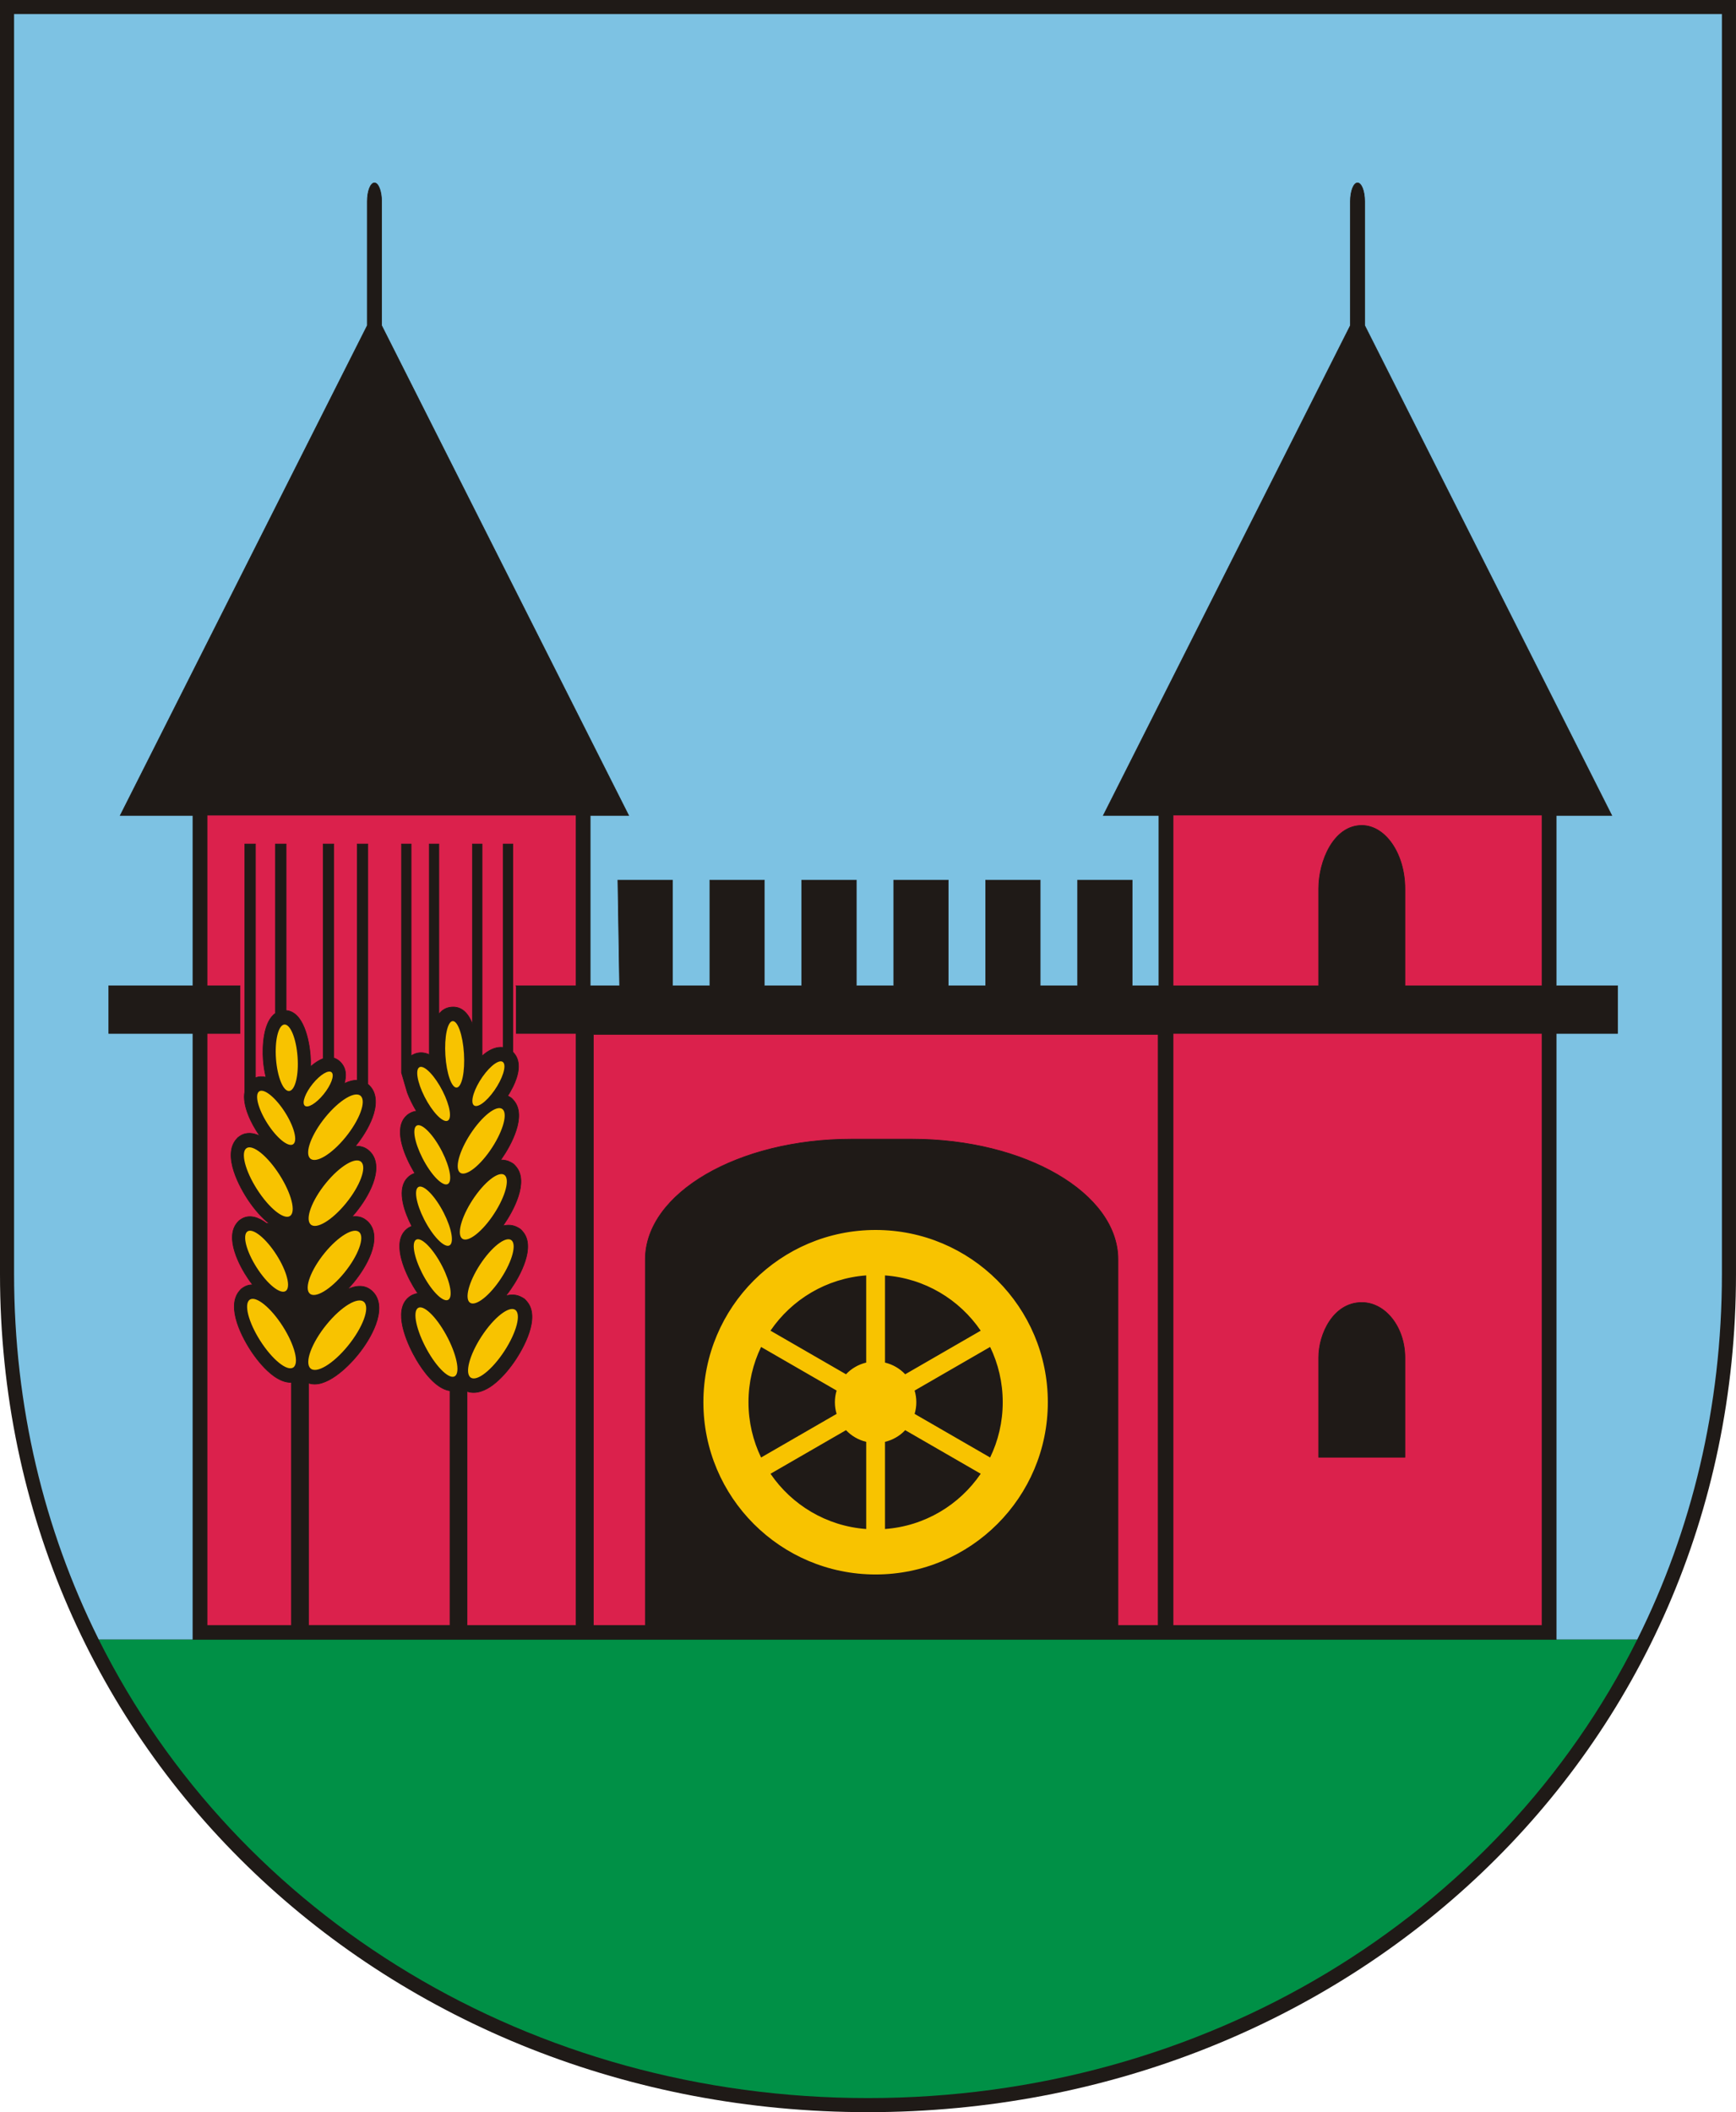 <?xml version="1.0" encoding="UTF-8"?>
<!DOCTYPE svg PUBLIC "-//W3C//DTD SVG 1.1//EN" "http://www.w3.org/Graphics/SVG/1.1/DTD/svg11.dtd">
<!-- Creator: CorelDRAW -->
<svg xmlns="http://www.w3.org/2000/svg" xml:space="preserve" width="209mm" height="254.247mm" style="shape-rendering:geometricPrecision; text-rendering:geometricPrecision; image-rendering:optimizeQuality; fill-rule:evenodd; clip-rule:evenodd"
viewBox="0 0 209 254.248"
 xmlns:xlink="http://www.w3.org/1999/xlink">
 <defs>
  <style type="text/css">
   <![CDATA[
    .str0 {stroke:#1F1A17;stroke-width:0.076}
    .fil3 {fill:none}
    .fil0 {fill:#1F1A17}
    .fil5 {fill:#DB214C}
    .fil4 {fill:#F8C300}
    .fil1 {fill:#009046}
    .fil2 {fill:#7DC2E3}
   ]]>
  </style>
 </defs>
 <g id="Warstwa_x0020_1">
  <g id="_176524936">
   <path id="_417940752" class="fil0" d="M2.29677e-015 -4.26048e-015l209 0c0,31.675 0,121.675 0,153.35 0,57.699 -46.801,100.898 -104.5,100.898 -57.699,0 -104.5,-43.199 -104.5,-100.898 0,-31.675 0,-121.675 0,-153.35z"/>
   <path id="_423168528" class="fil1" d="M11.883 197.348c16.712,33.495 52.16,55.205 92.617,55.205 40.458,0 75.905,-21.71 92.616,-55.205l-185.233 0z"/>
   <path id="_417833576" class="fil2" d="M1.694 1.694c0,50.552 0,101.104 0,151.656 0,15.996 3.637,30.795 10.103,43.822 0.029,0.058 0.057,0.118 0.086,0.177l11.348 0 0 -72.948 -10.132 0 0 -5.74 10.132 0 0 -20.501 -8.755 0 15.302 -30.341 14.443 -28.637 0 -14.951c0,-1.218 0.387,-2.215 0.859,-2.215l0 0c0.473,0 0.859,0.997 0.859,2.215l0 14.951 14.443 28.637 15.302 30.341 -4.628 0 0 20.501 3.538 0 -0.205 -12.71 6.56 0 0 12.71 4.51 0 0 -12.71 6.56 0 0 12.71 4.51 0 0 -12.71 6.56 0 0 12.71 4.51 0 0 -12.71 6.56 0 0 12.71 4.51 0 0 -12.71 6.56 0 0 12.71 4.51 0 0 -12.71 6.56 0 0 12.71 3.224 0 0 -20.501 -6.691 0 15.302 -30.341 14.443 -28.637 0 -14.951c0,-1.218 0.387,-2.215 0.859,-2.215l0 0c0.473,0 0.859,0.997 0.859,2.215l0 14.951 14.443 28.637 15.302 30.341 -6.691 0 0 20.501 7.385 0 0 5.74 -7.385 0 0 72.948 9.766 0 0.017 -0.034c6.51,-13.06 10.173,-27.91 10.173,-43.964 0,-50.552 0,-101.104 0,-151.656l-205.612 0z"/>
   <path id="_184847000" class="fil3 str0" d="M164.297 39.181l14.443 28.637 15.302 30.341 -6.691 0 0 20.501 7.385 0 0 5.74 -7.385 0 0 72.949c-54.707,0 -109.413,0 -164.12,0l0 -72.949 -10.132 0 0 -5.74 10.132 0 0 -20.501 -8.755 0 15.302 -30.341 14.443 -28.637 0 -14.951c0,-1.218 0.387,-2.215 0.859,-2.215l0 0c0.473,0 0.859,0.997 0.859,2.215l0 14.951 14.443 28.637 15.302 30.341 -4.628 0 0 20.501 3.538 0 -0.205 -12.71 6.56 0 0 12.71 4.51 0 0 -12.71 6.56 0 0 12.71 4.51 0 0 -12.71 6.56 0 0 12.71 4.51 0 0 -12.71 6.56 0 0 12.71 4.51 0 0 -12.71 6.56 0 0 12.71 4.51 0 0 -12.71 6.56 0 0 12.71 3.224 0 0 -20.501 -6.691 0 15.302 -30.341 14.443 -28.637 0 -14.951c0,-1.218 0.387,-2.215 0.859,-2.215l0 0c0.473,0 0.859,0.997 0.859,2.215l0 14.951z"/>
   <path id="_340377544" class="fil4" d="M62.135 157.767c0.615,0.702 -0.135,3.054 -1.673,5.253 -1.539,2.198 -3.284,3.412 -3.898,2.709 -0.615,-0.702 0.136,-3.054 1.673,-5.253 1.539,-2.198 3.284,-3.412 3.898,-2.709zm-0.493 -8.41c0.569,0.65 -0.125,2.826 -1.548,4.86 -1.424,2.034 -3.038,3.157 -3.606,2.507 -0.569,-0.65 0.125,-2.826 1.548,-4.86 1.424,-2.034 3.039,-3.156 3.607,-2.506zm-0.826 -7.842c0.58,0.662 -0.128,2.88 -1.578,4.953 -1.451,2.073 -3.096,3.217 -3.675,2.554 -0.579,-0.662 0.128,-2.88 1.578,-4.953 1.451,-2.073 3.097,-3.217 3.675,-2.554zm-0.256 -7.94c0.58,0.662 -0.128,2.88 -1.578,4.953 -1.451,2.073 -3.096,3.217 -3.675,2.554 -0.579,-0.662 0.128,-2.88 1.578,-4.953 1.451,-2.073 3.096,-3.217 3.675,-2.554zm-10.365 23.996c-0.518,0.702 0.114,3.055 1.411,5.253 1.297,2.198 2.769,3.411 3.287,2.709 0.517,-0.702 -0.114,-3.055 -1.411,-5.253 -1.297,-2.198 -2.769,-3.411 -3.287,-2.709zm-0.225 -8.225c-0.455,0.617 0.1,2.684 1.239,4.615 1.14,1.931 2.433,2.997 2.887,2.38 0.455,-0.617 -0.1,-2.684 -1.24,-4.615 -1.14,-1.932 -2.433,-2.997 -2.887,-2.38zm0.273 -6.346c-0.442,0.599 0.097,2.607 1.205,4.483 1.107,1.876 2.363,2.911 2.804,2.312 0.442,-0.599 -0.097,-2.607 -1.204,-4.483 -1.107,-1.876 -2.363,-2.911 -2.805,-2.312zm0.128 -14.422c-0.403,0.547 0.089,2.382 1.101,4.097 1.012,1.714 2.159,2.66 2.563,2.112 0.404,-0.548 -0.089,-2.382 -1.101,-4.097 -1.011,-1.714 -2.159,-2.66 -2.563,-2.112zm10.221 -0.691c0.395,0.451 -0.087,1.964 -1.077,3.379 -0.99,1.414 -2.112,2.195 -2.508,1.742 -0.395,-0.453 0.087,-1.964 1.077,-3.38 0.99,-1.414 2.112,-2.194 2.508,-1.742zm-6.105 -4.97c0.617,-0.064 1.23,1.676 1.369,3.884 0.138,2.208 -0.249,4.05 -0.866,4.114 -0.617,0.063 -1.229,-1.676 -1.369,-3.885 -0.138,-2.208 0.249,-4.051 0.866,-4.114zm-4.45 12.695c-0.442,0.6 0.098,2.607 1.204,4.483 1.107,1.876 2.363,2.911 2.805,2.312 0.442,-0.6 -0.097,-2.607 -1.204,-4.483 -1.107,-1.876 -2.363,-2.911 -2.805,-2.312zm-15.804 -12.284c0.718,-0.064 1.43,1.676 1.591,3.884 0.161,2.208 -0.289,4.05 -1.006,4.114 -0.717,0.063 -1.429,-1.676 -1.592,-3.885 -0.161,-2.208 0.29,-4.051 1.006,-4.114zm5.7 5.763c0.359,0.352 -0.079,1.532 -0.977,2.636 -0.897,1.103 -1.915,1.712 -2.274,1.359 -0.358,-0.353 0.08,-1.533 0.977,-2.637 0.898,-1.103 1.915,-1.712 2.274,-1.359zm-8.814 2.361c-0.469,0.547 0.104,2.382 1.279,4.097 1.176,1.714 2.509,2.66 2.978,2.112 0.469,-0.548 -0.103,-2.382 -1.279,-4.097 -1.176,-1.714 -2.509,-2.66 -2.979,-2.112zm-1.55 6.858c-0.601,0.702 0.133,3.055 1.641,5.253 1.508,2.198 3.218,3.411 3.82,2.709 0.601,-0.702 -0.133,-3.055 -1.64,-5.253 -1.507,-2.198 -3.218,-3.411 -3.82,-2.709zm0.129 10.011c-0.528,0.617 0.117,2.684 1.441,4.615 1.324,1.931 2.827,2.997 3.356,2.38 0.529,-0.617 -0.116,-2.684 -1.44,-4.615 -1.325,-1.932 -2.828,-2.997 -3.357,-2.38zm0.262 8.225c-0.602,0.702 0.133,3.055 1.641,5.253 1.507,2.198 3.218,3.411 3.819,2.709 0.602,-0.702 -0.133,-3.055 -1.64,-5.253 -1.508,-2.198 -3.218,-3.411 -3.82,-2.709zm13.478 -24.612c0.673,0.662 -0.148,2.88 -1.834,4.953 -1.687,2.073 -3.599,3.217 -4.272,2.554 -0.673,-0.662 0.15,-2.88 1.835,-4.953 1.687,-2.073 3.599,-3.217 4.272,-2.554zm0.059 7.94c0.674,0.662 -0.148,2.88 -1.834,4.953 -1.686,2.073 -3.599,3.217 -4.272,2.554 -0.673,-0.662 0.149,-2.88 1.834,-4.953 1.687,-2.073 3.599,-3.217 4.272,-2.554zm-0.232 8.457c0.661,0.65 -0.145,2.826 -1.8,4.86 -1.654,2.034 -3.532,3.157 -4.192,2.507 -0.661,-0.65 0.146,-2.826 1.799,-4.86 1.655,-2.034 3.532,-3.156 4.193,-2.506zm0.572 8.41c0.716,0.702 -0.156,3.054 -1.944,5.253 -1.788,2.198 -3.817,3.412 -4.53,2.709 -0.714,-0.702 0.157,-3.054 1.945,-5.253 1.789,-2.198 3.817,-3.412 4.529,-2.709zm61.579 -8.684c11.448,0 20.734,9.285 20.734,20.734 0,11.448 -9.285,20.734 -20.734,20.734 -11.448,0 -20.734,-9.285 -20.734,-20.734 0,-11.448 9.285,-20.734 20.734,-20.734zm13.787 14.08l-9.091 5.249c0.133,0.445 0.205,0.917 0.205,1.405 0,0.489 -0.072,0.96 -0.205,1.405l9.091 5.249c0.973,-2.011 1.518,-4.269 1.518,-6.654 0,-2.385 -0.546,-4.642 -1.518,-6.654zm-17.351 10.017l-9.09 5.248c2.556,3.748 6.732,6.302 11.523,6.652l0 -10.494c-0.947,-0.224 -1.787,-0.722 -2.433,-1.405zm-10.223 3.291l9.091 -5.249c-0.133,-0.445 -0.205,-0.916 -0.205,-1.405 0,-0.488 0.072,-0.96 0.205,-1.405l-9.091 -5.249c-0.972,2.012 -1.518,4.269 -1.518,6.654 0,2.385 0.546,4.642 1.518,6.654zm17.351 -10.018l9.09 -5.248c-2.555,-3.749 -6.732,-6.302 -11.523,-6.652l0 10.494c0.947,0.224 1.788,0.722 2.433,1.406zm9.089 11.975l-9.09 -5.248c-0.646,0.684 -1.486,1.182 -2.433,1.405l0 10.494c4.791,-0.35 8.967,-2.904 11.523,-6.652zm-25.308 -17.224l9.09 5.248c0.646,-0.684 1.486,-1.182 2.433,-1.406l0 -10.494c-4.792,0.35 -8.968,2.903 -11.523,6.652z"/>
   <path id="_417852776" class="fil5 str0" d="M141.22 98.122l44.437 0 0 20.538 -16.517 0 0 -11.693c0,-4.184 -2.336,-7.606 -5.191,-7.606 -3.397,0 -5.191,4.29 -5.191,7.606l0 11.693 -17.537 0 0 -20.538zm44.437 26.278l0 71.255 -44.437 0 0 -71.255 44.437 0zm-16.517 51.013l0 -11.997c0,-3.647 -2.336,-6.63 -5.191,-6.63 -3.397,0 -5.191,3.74 -5.191,6.63l0 11.997 10.382 0zm-97.703 -50.901l67.999 0 0 71.143 -4.842 0 0 -44.055c0,-7.962 -11.166,-14.478 -24.813,-14.478l-7.276 0c-13.647,0 -24.813,6.515 -24.813,14.478l0 44.055 -6.254 0 0 -71.143zm-9.276 -5.852l0 5.74 7.202 0 0 71.255 -13.134 0 0 -28.169c1.079,0.393 2.227,-0.117 3.111,-0.782 0.963,-0.724 1.823,-1.73 2.511,-2.713 1.179,-1.685 3.24,-5.422 1.56,-7.34 -0.256,-0.293 -0.257,-0.295 -0.598,-0.486 -0.631,-0.353 -1.299,-0.358 -1.934,-0.173 0.214,-0.265 0.416,-0.536 0.604,-0.805 1.132,-1.617 3.042,-5.113 1.435,-6.947 -0.246,-0.281 -0.258,-0.292 -0.586,-0.476 -0.587,-0.328 -1.205,-0.35 -1.797,-0.196 0.031,-0.043 0.061,-0.086 0.092,-0.129 1.143,-1.633 3.089,-5.186 1.465,-7.04 -0.248,-0.284 -0.258,-0.293 -0.589,-0.478 -0.401,-0.224 -0.816,-0.306 -1.228,-0.287 0.032,-0.045 0.064,-0.09 0.095,-0.135 1.143,-1.633 3.089,-5.186 1.465,-7.04 -0.248,-0.284 -0.258,-0.293 -0.589,-0.478 -0.042,-0.023 -0.083,-0.045 -0.125,-0.065 0.08,-0.123 0.16,-0.253 0.241,-0.389l0.382 -0.704c0.659,-1.339 1.07,-2.971 0.124,-4.051 -0.048,-0.054 -0.088,-0.098 -0.124,-0.136l0 -25.04 -1.156 0 0 24.488c-0.757,-0.102 -1.52,0.224 -2.143,0.693 -0.141,0.106 -0.279,0.221 -0.413,0.341l0 -25.522 -1.156 0 0 21.659c-0.471,-1.205 -1.255,-2.158 -2.561,-2.023 -0.648,0.066 -1.128,0.386 -1.481,0.853l0 -20.49 -1.156 0 0 25.355c-0.584,-0.27 -1.216,-0.334 -1.869,-0.034 -0.111,0.051 -0.217,0.113 -0.316,0.182l0 -25.504 -1.156 0 0 27.525 0.704 2.406c0.291,0.769 0.66,1.48 0.971,2.009 0.042,0.07 0.085,0.143 0.131,0.217 -0.216,0.025 -0.435,0.086 -0.656,0.188 -0.325,0.15 -0.602,0.379 -0.814,0.667 -1.238,1.68 0.198,4.805 1.109,6.349 0.051,0.087 0.106,0.178 0.165,0.272 -0.085,0.027 -0.17,0.061 -0.255,0.1 -0.325,0.149 -0.602,0.379 -0.814,0.667 -1.064,1.443 -0.154,3.953 0.702,5.611 -0.052,0.02 -0.105,0.042 -0.157,0.066 -0.326,0.151 -0.605,0.382 -0.818,0.67 -1.259,1.707 0.219,4.913 1.144,6.482 0.155,0.262 0.341,0.559 0.555,0.866 -0.209,0.029 -0.421,0.09 -0.633,0.188 -0.336,0.155 -0.622,0.392 -0.841,0.689 -1.354,1.838 0.324,5.438 1.316,7.12 0.758,1.285 2.296,3.485 4.031,3.727l0 28.241 -17.035 0 0 -29.169c2.033,0.737 4.728,-1.924 5.898,-3.362 0.864,-1.062 1.698,-2.353 2.189,-3.678 0.479,-1.292 0.692,-2.929 -0.366,-3.968 -0.871,-0.858 -1.968,-0.773 -3.043,-0.266 0.306,-0.317 0.576,-0.625 0.793,-0.891 0.808,-0.994 1.588,-2.2 2.047,-3.44 0.462,-1.248 0.65,-2.813 -0.369,-3.813 -0.569,-0.56 -1.233,-0.708 -1.921,-0.597 0.164,-0.181 0.311,-0.355 0.441,-0.514 0.821,-1.01 1.614,-2.236 2.08,-3.496 0.466,-1.258 0.66,-2.84 -0.368,-3.85 -0.52,-0.513 -1.121,-0.682 -1.748,-0.625 0.813,-1.004 1.594,-2.218 2.057,-3.466 0.466,-1.258 0.66,-2.84 -0.368,-3.85 -0.059,-0.058 -0.12,-0.112 -0.181,-0.161l0 -28.913 -1.277 0 0 28.44c-0.506,-0.013 -1.035,0.139 -1.557,0.392 0.274,-0.929 0.241,-1.884 -0.49,-2.601 -0.246,-0.242 -0.507,-0.393 -0.776,-0.474l0 -25.757 -1.277 0 0 25.836c-0.537,0.195 -1.061,0.559 -1.517,0.967 0.013,-0.486 -0.002,-0.941 -0.028,-1.321 -0.135,-1.831 -0.82,-5.289 -2.918,-5.44l0 -20.041 -1.277 0 0 20.378c-1.466,1.005 -1.592,3.977 -1.474,5.604 0.043,0.586 0.142,1.338 0.327,2.096 -0.419,-0.107 -0.85,-0.105 -1.267,0.067l0 -28.144 -1.277 0 0 29.788c-0.349,1.721 0.868,3.982 1.692,5.185 0.04,0.058 0.08,0.117 0.122,0.175 -0.773,-0.378 -1.633,-0.503 -2.41,0.019 -0.243,0.163 -0.236,0.157 -0.432,0.386 -1.673,1.953 0.383,5.759 1.533,7.435 0.687,1.003 1.542,2.018 2.487,2.731l-0.414 -0.079c-0.892,-0.674 -2.047,-1.13 -3.059,-0.449 -0.227,0.153 -0.234,0.159 -0.418,0.373 -1.556,1.816 0.255,5.227 1.332,6.797 0.16,0.232 0.329,0.465 0.507,0.693 -0.388,-0.002 -0.776,0.1 -1.145,0.348 -0.243,0.163 -0.236,0.157 -0.432,0.386 -1.673,1.953 0.382,5.759 1.532,7.436 0.687,1.003 1.542,2.018 2.487,2.731 0.654,0.494 1.45,0.892 2.234,0.849l0 29.255 -10.167 0 0 -71.255 3.968 0 0 -5.74 -3.968 0 0 -20.538 44.437 0 0 20.538 -7.202 0z"/>
  </g>
 </g>
</svg>
